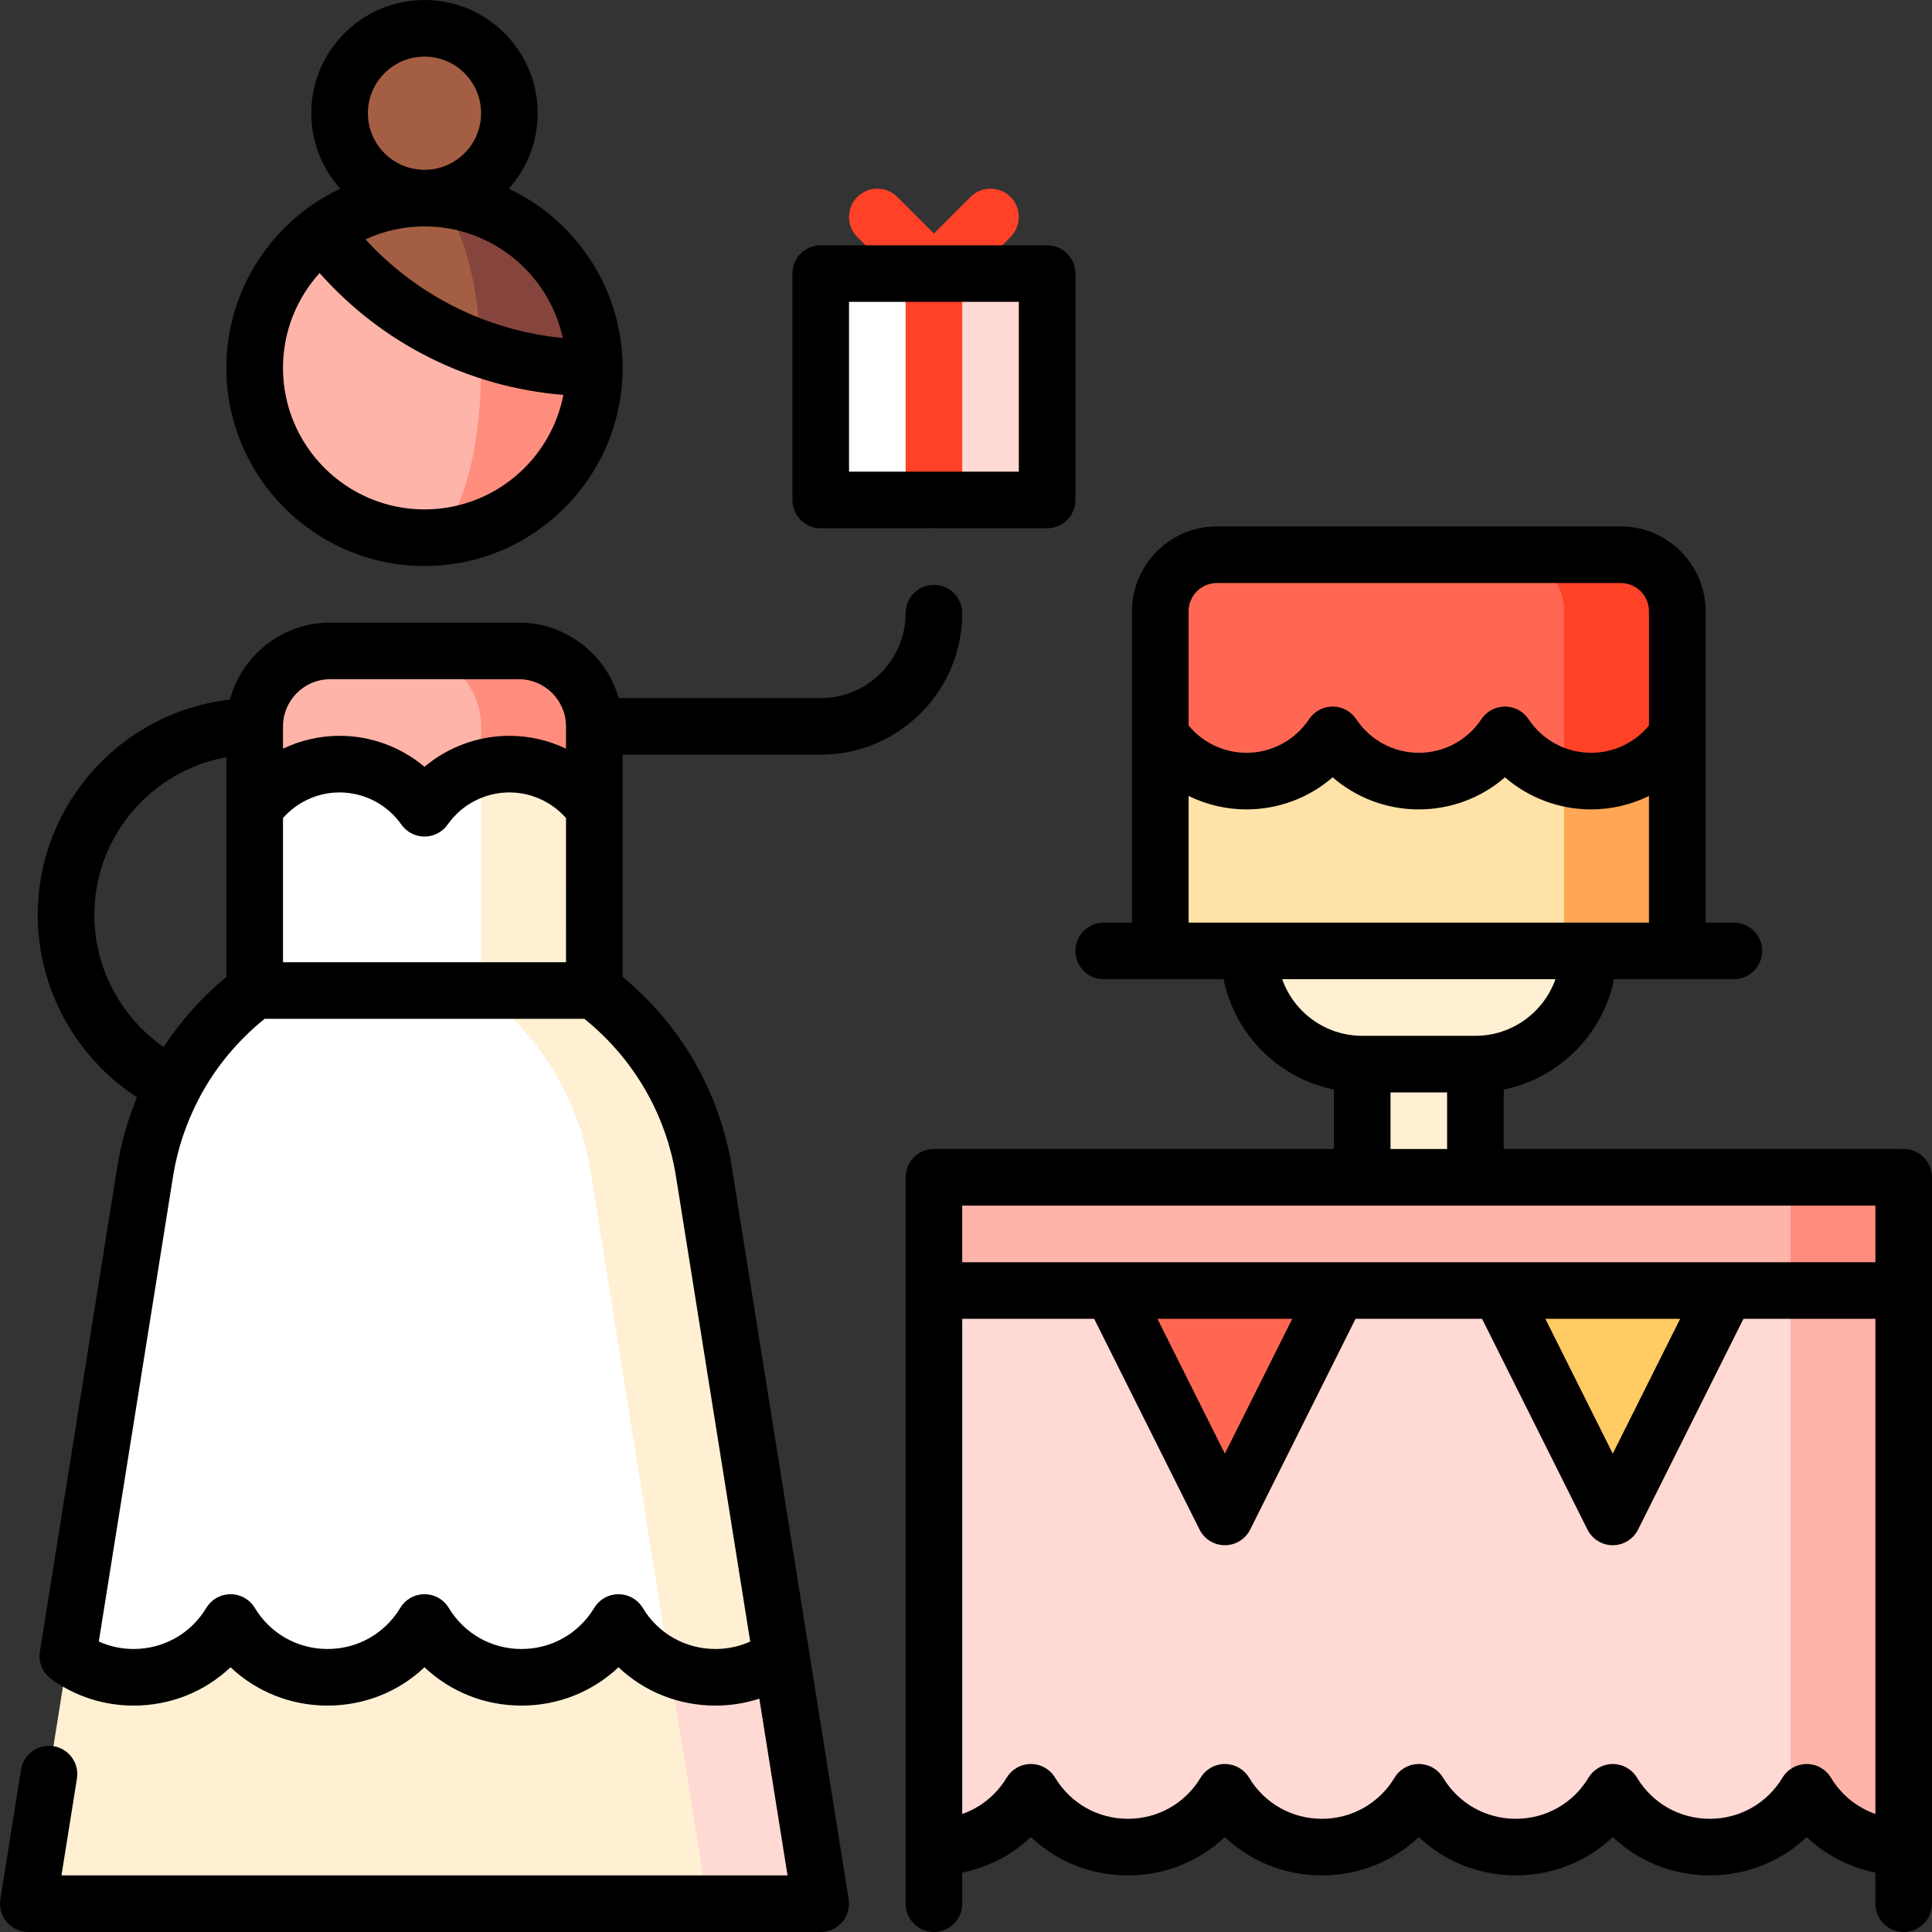 <?xml version="1.0" encoding="iso-8859-1"?>
<!-- Generator: Adobe Illustrator 19.0.0, SVG Export Plug-In . SVG Version: 6.00 Build 0)  -->
<svg version="1.1" id="Capa_1" xmlns="http://www.w3.org/2000/svg" xmlns:xlink="http://www.w3.org/1999/xlink" x="0px" y="0px"
	 viewBox="0 0 512 512" style="enable-background:new 0 0 512 512;" xml:space="preserve">
<rect x="0" y="0" width="512" height="512" fill="#333333" stroke="none"/>
<rect x="360.999" y="267" style="fill:#FFF0D3;" width="30" height="60"/>
<polygon style="fill:#FF8D7E;" points="473.437,312 434.499,391.5 504.499,342 504.499,312 "/>
<g>
	<polygon style="fill:#FFB4A9;" points="247.499,312 247.499,342 474.499,391.5 474.499,312 	"/>
	<path style="fill:#FFB4A9;" d="M474.499,342l-30,69.252l30,69.252c1.635-1.666,3.087-3.513,4.3-5.523
		c5.252,8.7,14.796,14.519,25.7,14.519V342H474.499z"/>
</g>
<path style="fill:#FFD9D4;" d="M247.499,342v147.5c10.904,0,20.448-5.819,25.7-14.519c5.252,8.7,14.796,14.519,25.7,14.519
	c10.904,0,20.448-5.818,25.7-14.519c5.252,8.701,14.796,14.519,25.7,14.519s20.448-5.819,25.7-14.519
	c5.252,8.7,14.796,14.519,25.7,14.519s20.448-5.818,25.7-14.519c5.252,8.701,14.796,14.519,25.7,14.519
	c8.385,0,15.957-3.449,21.4-8.996V342H247.499z"/>
<path style="fill:#FFF0D3;" d="M330.999,252c0,16.569,13.431,30,30,30h30c16.569,0,30-13.431,30-30l-45-30L330.999,252z"/>
<polygon style="fill:#FFA754;" points="384.499,164.744 414.499,252 444.499,252 444.499,194.744 "/>
<polygon style="fill:#FFE2A8;" points="393.166,174.744 307.499,194.744 307.499,252 414.499,252 414.499,206.045 "/>
<path style="fill:#FF4128;" d="M429.499,147h-30l15,59.045c2.285,0.618,4.686,0.955,7.167,0.955c9.533,0,17.925-4.871,22.833-12.256
	V162C444.499,153.75,437.749,147,429.499,147z"/>
<g>
	<path style="fill:#FF6753;" d="M330.332,207c9.533,0,17.925-4.87,22.833-12.256c4.909,7.385,13.301,12.256,22.834,12.256
		s17.925-4.87,22.833-12.256c3.631,5.464,9.171,9.544,15.667,11.302V162c0-8.25-6.75-15-15-15h-77c-8.25,0-15,6.75-15,15v32.744
		C312.407,202.129,320.8,207,330.332,207z"/>
	<polygon style="fill:#FF6753;" points="294.599,342 324.6,402 354.599,342 	"/>
</g>
<polygon style="fill:#FFCB63;" points="397.399,342 427.4,402 457.399,342 "/>
<polygon style="fill:#FFD9D4;" points="247.499,72.5 227.499,102.5 247.499,132.5 277.499,132.5 277.499,72.5 "/>
<rect x="217.499" y="72.5" style="fill:#FFFFFF;" width="30" height="60"/>
<g>
	<path style="fill:#FF4128;" d="M247.499,140c-4.142,0-7.5-3.357-7.5-7.5v-60c0-4.143,3.358-7.5,7.5-7.5s7.5,3.357,7.5,7.5v60
		C254.999,136.643,251.641,140,247.499,140z"/>
	<path style="fill:#FF4128;" d="M247.499,80c-1.919,0-3.839-0.732-5.303-2.196l-15-15c-2.929-2.93-2.929-7.678,0-10.607
		c2.929-2.928,7.678-2.928,10.606,0l9.697,9.697l9.697-9.697c2.929-2.928,7.678-2.928,10.606,0c2.929,2.93,2.929,7.678,0,10.607
		l-15,15C251.338,79.268,249.418,80,247.499,80z"/>
</g>
<path style="fill:#FF8D7E;" d="M137.495,172.5h-30v55.031l50-13.333V192.5C157.495,181.454,148.54,172.5,137.495,172.5z"/>
<path style="fill:#FFB4A9;" d="M107.495,172.5h-20c-11.046,0-20,8.954-20,20v21.698l45,20l15-6.667V192.5
	C127.495,181.454,118.54,172.5,107.495,172.5z"/>
<polygon style="fill:#FFD9D4;" points="207.028,438.901 147.515,411.952 187.499,504.5 217.499,504.5 "/>
<g>
	<polygon style="fill:#FFF0D3;" points="177.515,441.952 112.499,369.981 17.97,438.901 7.499,504.5 187.499,504.5 	"/>
	<path style="fill:#FFF0D3;" d="M186.548,310.59c-3.128-19.595-13.853-36.646-29.049-48.069l-0.004-48.323
		c-4.976-7.072-13.196-11.698-22.5-11.698c-2.602,0-5.115,0.374-7.5,1.049l-20,73.951l70.021,164.452
		c3.698,1.631,7.782,2.548,12.084,2.548c6.504,0,12.515-2.082,17.429-5.599L186.548,310.59z"/>
</g>
<path style="fill:#FFFFFF;" d="M127.499,262.521c-0.004-23.389-0.004-58.972-0.004-58.972c-6.144,1.741-11.416,5.554-15,10.648
	c-4.976-7.072-13.195-11.698-22.5-11.698c-9.304,0-17.524,4.625-22.5,11.698v48.327c-15.193,11.423-25.917,28.472-29.044,48.065
	L17.97,438.901c4.914,3.517,10.925,5.599,17.429,5.599c10.904,0,20.448-5.818,25.7-14.519c5.252,8.701,14.796,14.519,25.7,14.519
	s20.448-5.819,25.7-14.519c5.252,8.7,14.796,14.519,25.7,14.519s20.448-5.818,25.7-14.519c3.18,5.268,7.94,9.468,13.616,11.971
	L156.548,310.59C153.42,290.995,142.695,273.944,127.499,262.521z"/>
<circle style="fill:#A45E43;" cx="112.499" cy="30" r="22.5"/>
<path style="fill:#FF8D7E;" d="M126.587,82.047L112.495,142.5c24.853,0,45-20.147,45-45L126.587,82.047z"/>
<path style="fill:#FFB4A9;" d="M127.495,97.5c0-5.429-0.321-10.634-0.908-15.453L85.492,61.502
	C74.564,69.712,67.495,82.78,67.495,97.5c0,24.853,20.147,45,45,45C120.779,142.5,127.495,122.353,127.495,97.5z"/>
<path style="fill:#85453D;" d="M112.495,52.5l14.899,39.832c9.413,3.341,19.543,5.168,30.101,5.168
	C157.495,72.647,137.348,52.5,112.495,52.5z"/>
<path style="fill:#A45E43;" d="M112.495,52.5c-10.132,0-19.481,3.35-27.003,9.002c10.532,14.02,25.066,24.856,41.901,30.831
	C126.538,69.915,120.196,52.5,112.495,52.5z"/>
<path d="M504.499,304.5h-106v-15.755c14.672-2.99,26.255-14.573,29.245-29.245h31.755c4.142,0,7.5-3.357,7.5-7.5s-3.358-7.5-7.5-7.5
	h-7.5v-49.79c0-0.029,0-32.709,0-32.709c0-12.406-10.093-22.5-22.5-22.5h-107c-12.407,0-22.5,10.094-22.5,22.5v32.681
	c0,0.029,0,49.819,0,49.819h-7.5c-4.142,0-7.5,3.357-7.5,7.5s3.358,7.5,7.5,7.5h31.755c2.99,14.672,14.573,26.255,29.245,29.245
	V304.5h-106c-4.142,0-7.5,3.357-7.5,7.5v192.5c0,4.143,3.358,7.5,7.5,7.5s7.5-3.357,7.5-7.5v-8.247
	c6.866-1.378,13.143-4.629,18.2-9.411c6.85,6.478,15.937,10.158,25.7,10.158s18.85-3.68,25.7-10.158
	c6.85,6.478,15.936,10.158,25.7,10.158c9.763,0,18.85-3.68,25.7-10.158c6.85,6.478,15.936,10.158,25.7,10.158
	c9.763,0,18.85-3.68,25.7-10.158c6.851,6.478,15.937,10.158,25.7,10.158c9.764,0,18.85-3.68,25.7-10.158
	c5.057,4.782,11.334,8.033,18.2,9.411v8.247c0,4.143,3.358,7.5,7.5,7.5s7.5-3.357,7.5-7.5V312
	C511.999,307.857,508.641,304.5,504.499,304.5z M322.499,154.5h107c4.136,0,7.5,3.364,7.5,7.5v30.267
	c-3.766,4.559-9.355,7.233-15.333,7.233c-6.68,0-12.88-3.33-16.586-8.907c-1.39-2.092-3.735-3.35-6.247-3.35
	s-4.856,1.257-6.247,3.349c-3.707,5.578-9.907,8.908-16.587,8.908s-12.88-3.33-16.587-8.908c-1.39-2.092-3.735-3.349-6.247-3.349
	c-2.512,0-4.857,1.258-6.247,3.35c-3.706,5.577-9.907,8.907-16.586,8.907c-5.978,0-11.567-2.674-15.333-7.233V162
	C314.999,157.864,318.363,154.5,322.499,154.5z M314.999,210.941c4.702,2.301,9.924,3.559,15.333,3.559
	c8.507,0,16.569-3.077,22.833-8.503c6.264,5.427,14.326,8.503,22.833,8.503s16.569-3.076,22.833-8.503
	c6.264,5.426,14.326,8.503,22.833,8.503c5.409,0,10.632-1.258,15.333-3.559V244.5H314.999V210.941z M339.789,259.5h72.42
	c-3.096,8.729-11.432,15-21.21,15h-30C351.222,274.5,342.885,268.229,339.789,259.5z M368.499,289.5h15v15h-15V289.5z
	 M496.999,319.5v15h-242v-15H496.999z M445.264,349.5L427.4,385.229L409.534,349.5H445.264z M342.464,349.5L324.6,385.229
	L306.735,349.5H342.464z M485.22,471.105c-1.358-2.249-3.794-3.624-6.421-3.624c-2.627,0-5.063,1.375-6.421,3.624
	C468.26,477.927,461.053,482,453.099,482c-7.954,0-15.161-4.073-19.279-10.896c-1.358-2.249-3.793-3.624-6.421-3.624
	s-5.063,1.375-6.421,3.624C416.86,477.927,409.652,482,401.699,482s-15.161-4.073-19.279-10.896
	c-1.357-2.249-3.793-3.624-6.421-3.624c-2.627,0-5.063,1.375-6.421,3.624C365.46,477.927,358.253,482,350.299,482
	s-15.161-4.073-19.279-10.896c-1.357-2.249-3.793-3.624-6.421-3.624c-2.627,0-5.063,1.375-6.421,3.624
	C314.06,477.927,306.853,482,298.899,482s-15.161-4.073-19.279-10.896c-1.358-2.249-3.794-3.624-6.421-3.624
	c-2.627,0-5.063,1.375-6.421,3.624c-2.767,4.584-6.933,7.919-11.779,9.62V349.5h34.965l27.928,55.854
	c1.271,2.541,3.867,4.146,6.708,4.146s5.438-1.605,6.708-4.146l27.926-55.854h33.529l27.928,55.854
	c1.271,2.541,3.867,4.146,6.708,4.146s5.438-1.605,6.708-4.146l27.926-55.854h34.966v131.224
	C492.153,479.024,487.987,475.689,485.22,471.105z"/>
<path d="M214.459,437.87c-0.015-0.104-0.032-0.211-0.051-0.315l-20.454-128.147c-3.177-19.9-13.409-37.703-28.955-50.523V200h52.5
	c20.678,0,37.5-16.822,37.5-37.5c0-4.143-3.358-7.5-7.5-7.5s-7.5,3.357-7.5,7.5c0,12.406-10.093,22.5-22.5,22.5h-53.548
	c-3.274-11.528-13.889-20-26.452-20h-50c-12.703,0-23.418,8.661-26.562,20.385C32.312,188.654,9.999,213.014,9.999,242.5
	c0,19.57,10.128,37.804,26.318,48.302c-2.457,5.917-4.242,12.148-5.273,18.605l-20.48,128.311c-0.448,2.808,0.729,5.627,3.041,7.281
	c6.398,4.58,13.934,7.001,21.794,7.001c9.763,0,18.85-3.68,25.7-10.158C67.95,448.32,77.036,452,86.799,452
	c9.764,0,18.85-3.679,25.7-10.158c6.85,6.479,15.937,10.158,25.7,10.158s18.849-3.68,25.7-10.158
	c6.851,6.478,15.937,10.158,25.7,10.158c3.996,0,7.909-0.626,11.631-1.843L208.707,497H16.291l4.096-25.659
	c0.653-4.091-2.134-7.936-6.224-8.589c-4.087-0.653-7.936,2.133-8.588,6.224l-5.481,34.343c-0.346,2.168,0.275,4.379,1.7,6.049
	C3.218,511.038,5.303,512,7.499,512h210c2.196,0,4.281-0.962,5.706-2.633c1.425-1.67,2.046-3.881,1.7-6.05L214.459,437.87z
	 M74.999,255v-38.214c3.779-4.281,9.237-6.786,14.996-6.786c6.498,0,12.616,3.183,16.366,8.513c1.405,1.997,3.693,3.185,6.134,3.185
	s4.729-1.188,6.134-3.185c3.75-5.33,9.869-8.513,16.366-8.513c5.764,0,11.226,2.509,15.004,6.795V255H74.999z M87.499,180h50
	c6.893,0,12.5,5.607,12.5,12.5v5.906c-4.631-2.202-9.743-3.406-15.004-3.406c-8.309,0-16.262,2.97-22.5,8.203
	c-6.238-5.233-14.191-8.203-22.5-8.203c-5.258,0-10.367,1.203-14.996,3.402V192.5C74.999,185.607,80.607,180,87.499,180z
	 M24.999,242.5c0-20.875,15.132-38.27,35-41.824v13.315c-0.002,0.063,0,0.125,0,0.188v44.705
	c-6.527,5.383-12.103,11.652-16.628,18.578C32.042,269.602,24.999,256.52,24.999,242.5z M189.599,437
	c-7.954,0-15.161-4.073-19.279-10.896c-1.358-2.249-3.793-3.624-6.421-3.624s-5.063,1.375-6.421,3.624
	C153.36,432.927,146.153,437,138.199,437c-7.954,0-15.161-4.073-19.279-10.896c-1.357-2.249-3.793-3.624-6.421-3.624
	s-5.063,1.375-6.421,3.624C101.96,432.927,94.753,437,86.799,437s-15.161-4.073-19.279-10.896c-1.358-2.249-3.793-3.624-6.421-3.624
	s-5.063,1.375-6.421,3.624C50.56,432.927,43.353,437,35.399,437c-3.213,0-6.336-0.676-9.215-1.978l19.673-123.25
	c1.149-7.198,3.444-14.054,6.731-20.378c0.091-0.161,0.193-0.313,0.274-0.483c0.045-0.095,0.079-0.193,0.12-0.289
	c4.22-7.869,10.021-14.872,17.145-20.622h84.745c13.041,10.526,21.635,25.263,24.27,41.772l19.673,123.25
	C195.936,436.324,192.812,437,189.599,437z"/>
<path d="M112.495,150c28.949,0,52.5-23.552,52.5-52.5c0-20.964-12.356-39.09-30.165-47.499c4.762-5.312,7.665-12.323,7.665-20.001
	c0-16.542-13.458-30-30-30s-30,13.458-30,30c0,7.678,2.903,14.689,7.665,20.001C72.351,58.41,59.995,76.536,59.995,97.5
	C59.995,126.448,83.546,150,112.495,150z M149.145,89.58c-20.154-2-38.58-11.212-52.297-26.147
	C101.614,61.235,106.912,60,112.495,60C130.455,60,145.5,72.694,149.145,89.58z M97.495,30c0-8.271,6.729-15,15-15s15,6.729,15,15
	s-6.729,15-15,15S97.495,38.272,97.495,30z M84.694,72.361c16.691,18.803,39.576,30.244,64.607,32.299
	c-3.352,17.264-18.577,30.34-36.806,30.34c-20.678,0-37.5-16.822-37.5-37.5C74.995,87.837,78.67,79.017,84.694,72.361z"/>
<path d="M277.499,140h-60c-4.142,0-7.5-3.357-7.5-7.5v-60c0-4.143,3.358-7.5,7.5-7.5h60c4.142,0,7.5,3.357,7.5,7.5v60
	C284.999,136.643,281.641,140,277.499,140z M224.999,125h45V80h-45V125z"/>
<g>
</g>
<g>
</g>
<g>
</g>
<g>
</g>
<g>
</g>
<g>
</g>
<g>
</g>
<g>
</g>
<g>
</g>
<g>
</g>
<g>
</g>
<g>
</g>
<g>
</g>
<g>
</g>
<g>
</g>
</svg>
